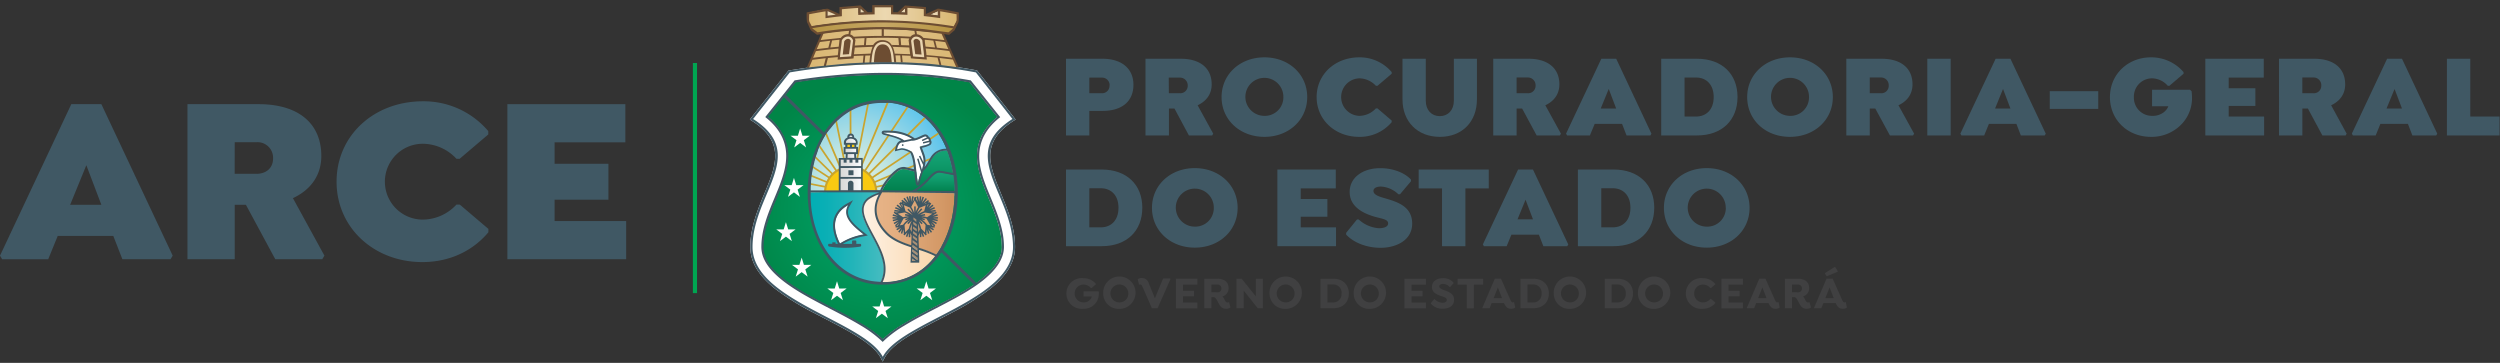 <svg id="Layer_1" data-name="Layer 1" xmlns="http://www.w3.org/2000/svg" xmlns:xlink="http://www.w3.org/1999/xlink" viewBox="0 0 974.91 141.51"><rect x="0" y="0" width="974.91" height="141.51" fill="#333333" stroke="none"/><defs><style>.cls-1,.cls-16,.cls-20,.cls-37,.cls-44{fill:none;}.cls-2{fill:#404041;}.cls-15,.cls-3{fill:#fff;}.cls-4{fill:#e9d5b0;}.cls-15,.cls-19,.cls-21,.cls-4,.cls-43{fill-rule:evenodd;}.cls-5{clip-path:url(#clip-path);}.cls-6{fill:url(#linear-gradient);}.cls-7{clip-path:url(#clip-path-2);}.cls-8{fill:url(#linear-gradient-2);}.cls-9{clip-path:url(#clip-path-3);}.cls-10{fill:url(#linear-gradient-3);}.cls-11{clip-path:url(#clip-path-4);}.cls-12{clip-path:url(#clip-path-5);}.cls-13{clip-path:url(#clip-path-6);}.cls-14{fill:url(#radial-gradient);}.cls-16{stroke:#fff;}.cls-16,.cls-20,.cls-37,.cls-44{stroke-miterlimit:2.61;stroke-width:0;}.cls-17{clip-path:url(#clip-path-7);}.cls-18{fill:url(#radial-gradient-2);}.cls-19{fill:#c9a42e;}.cls-20{stroke:#c9a42e;}.cls-21,.cls-36{fill:#f9c911;}.cls-22{clip-path:url(#clip-path-8);}.cls-23{clip-path:url(#clip-path-9);}.cls-24{fill:url(#linear-gradient-4);}.cls-25{clip-path:url(#clip-path-10);}.cls-26{clip-path:url(#clip-path-11);}.cls-27{fill:url(#linear-gradient-5);}.cls-28{clip-path:url(#clip-path-12);}.cls-29{clip-path:url(#clip-path-13);}.cls-30{fill:url(#linear-gradient-6);}.cls-31{clip-path:url(#clip-path-14);}.cls-32{clip-path:url(#clip-path-15);}.cls-33{fill:url(#linear-gradient-7);}.cls-34{clip-path:url(#clip-path-16);}.cls-35{fill:url(#linear-gradient-8);}.cls-37{stroke:#f9c911;}.cls-38{clip-path:url(#clip-path-18);}.cls-39{clip-path:url(#clip-path-19);}.cls-40{clip-path:url(#clip-path-20);}.cls-41{clip-path:url(#clip-path-21);}.cls-42{clip-path:url(#clip-path-22);}.cls-43{fill:#aa9176;}.cls-44{stroke:#aa9176;}.cls-45{fill:url(#linear-gradient-9);}.cls-46{fill:url(#linear-gradient-10);}.cls-47{fill:#6d4d32;}.cls-48{fill:#405864;}.cls-49{fill:#00a551;}</style><clipPath id="clip-path"><path class="cls-1" d="M373,5l-1.08-.21c-1.81-.36-3.69-.73-5.48-1a.32.32,0,0,0-.28.08.32.32,0,0,0-.13.26L366,5.52l0,.86c-1.48-.21-2.88-.35-4.36-.51l-1.18-.12V3.36a.36.36,0,0,0-.32-.36c-2.11-.2-4.27-.37-6.43-.51a.35.35,0,0,0-.26.1.32.32,0,0,0-.12.25V5.22c-1.86-.08-3.78-.14-5.7-.17V2.63a.35.35,0,0,0-.35-.35h-2.66l-3.76,0a.35.35,0,0,0-.35.35V5.06c-1.87.05-3.78.11-5.7.2V2.87a.34.34,0,0,0-.11-.25.39.39,0,0,0-.27-.1c-2.1.14-4.27.31-6.43.52a.36.36,0,0,0-.32.35V5.8c-1.94.21-3.6.41-5.43.66V4a.4.4,0,0,0-.12-.27.38.38,0,0,0-.29-.08c-1.37.22-2.85.53-4.28.83L315.13,5a.35.35,0,0,0-.29.35V8a.29.29,0,0,0,0,.16l1.05,2a.34.34,0,0,0,.28.17.3.3,0,0,0,.16,0,174,174,0,0,1,26.84-2.25c9.09,0,18,1.07,28.57,2.73h.05a.36.36,0,0,0,.23-.08.37.37,0,0,0,.13-.27v-.32l.86-1.62.2-.37a.53.53,0,0,0,0-.17V5.36A.36.36,0,0,0,373,5Z"/></clipPath><linearGradient id="linear-gradient" x1="312.98" y1="6.17" x2="376.15" y2="6.17" gradientUnits="userSpaceOnUse"><stop offset="0" stop-color="#d7b46d"/><stop offset="0.51" stop-color="#ecd8b0"/><stop offset="0.52" stop-color="#ecd7af"/><stop offset="1" stop-color="#d7b46b"/></linearGradient><clipPath id="clip-path-2"><path class="cls-1" d="M316,10.71a181.52,181.52,0,0,1,29-2.43,143.67,143.67,0,0,1,27.07,2.43l-.49.83-1.74,1.64A194.69,194.69,0,0,0,343.81,11a175.91,175.91,0,0,0-25.27,2.18Z"/></clipPath><linearGradient id="linear-gradient-2" x1="315.72" y1="10.59" x2="372.51" y2="10.59" gradientUnits="userSpaceOnUse"><stop offset="0" stop-color="#b69544"/><stop offset="0.51" stop-color="#c6a765"/><stop offset="1" stop-color="#b79542"/></linearGradient><clipPath id="clip-path-3"><path class="cls-1" d="M314.87,26.92s14.56-1.7,30.21-2A147.37,147.37,0,0,1,373.78,27c0,.08-6.12-14.06-6.12-14.06s-10.34-1.31-22.72-1.63a141.9,141.9,0,0,0-24.25,1.73Z"/></clipPath><linearGradient id="linear-gradient-3" x1="314.55" y1="19.16" x2="374.32" y2="19.16" gradientUnits="userSpaceOnUse"><stop offset="0" stop-color="#dab772"/><stop offset="0.51" stop-color="#dfc18a"/><stop offset="1" stop-color="#dab772"/></linearGradient><clipPath id="clip-path-4"><path class="cls-1" d="M345.21,24.79a226,226,0,0,0-37.55,3.26L293.32,46.27c21.85,13.92-.22,29.26-.22,50.13s43.7,29.05,51,43c7.29-13.92,51-22.1,51-43S373,60.19,394.85,46.27L380.5,28.05a187.6,187.6,0,0,0-35.28-3.26Z"/></clipPath><clipPath id="clip-path-5"><path class="cls-1" d="M310.05,32,299.31,45.45c4.09,3.39,7.12,7.66,7.75,13.21.74,6.6-2.18,13.23-4.66,19.21s-4.93,12-4.93,18.53a10.29,10.29,0,0,0,.47,3.11c2.45,7.91,14.84,14.47,21.76,18.15,5.47,2.9,11.11,5.64,16.4,8.86a46.85,46.85,0,0,1,8.15,5.79,44.25,44.25,0,0,1,7.82-5.79c5.28-3.22,10.93-6,16.4-8.86,7.39-3.93,22.23-11.54,22.23-21.26,0-6.5-2.48-12.61-4.93-18.53s-5.35-12.6-4.6-19.2c.62-5.55,3.68-9.68,7.76-13.08L378.08,32a184.56,184.56,0,0,0-32.87-2.88A221.13,221.13,0,0,0,310.05,32"/></clipPath><clipPath id="clip-path-6"><rect class="cls-1" x="295.21" y="26.94" width="98.71" height="107.78"/></clipPath><radialGradient id="radial-gradient" cx="336.22" cy="81.91" r="52.4" gradientTransform="translate(3.74) scale(1.01 1)" gradientUnits="userSpaceOnUse"><stop offset="0" stop-color="#00a468"/><stop offset="0.39" stop-color="#009b5f"/><stop offset="1" stop-color="#008547"/></radialGradient><clipPath id="clip-path-7"><path class="cls-1" d="M315.9,76.33h56.33c.47-18-9-36.47-28.16-36.47S315.44,58.33,315.9,76.33"/></clipPath><radialGradient id="radial-gradient-2" cx="326.39" cy="70.82" r="37.82" gradientTransform="translate(3.74) scale(1.01 1)" gradientUnits="userSpaceOnUse"><stop offset="0" stop-color="#dfefdf"/><stop offset="0.14" stop-color="#d6ece0"/><stop offset="0.37" stop-color="#bde4e2"/><stop offset="0.65" stop-color="#95d6e6"/><stop offset="0.99" stop-color="#5dc4ec"/><stop offset="1" stop-color="#5bc3ec"/></radialGradient><clipPath id="clip-path-8"><path class="cls-1" d="M315.88,75.15c0,1.33.07,2.67.18,4,6.52.21,14.93-.18,15.13,1.06,0,.17.38.08.68,0s.57-.18.41,0c-3,3.31.71,9,4.49,12,11.74,9.11,7.45,14.22-2.06,16.28a26.29,26.29,0,0,0,9.36,1.65c10.84,0,18.54-5.81,23.12-14.09-7-2.78-18.93-4.24-21.69-10.48-.91-2.06,4.7-6,5.57-7.62,1.7-3.25-9.31-2.56-9-2.78l-26-.15c.08,0,0,.07-.2.18"/></clipPath><clipPath id="clip-path-9"><rect class="cls-1" x="313.28" y="73.27" width="56.41" height="39.11"/></clipPath><linearGradient id="linear-gradient-4" x1="313.68" y1="96.37" x2="368.76" y2="96.37" gradientUnits="userSpaceOnUse"><stop offset="0" stop-color="#fff"/><stop offset="0.18" stop-color="#fffbf6"/><stop offset="0.48" stop-color="#fdeedd"/><stop offset="0.85" stop-color="#fbdbb5"/><stop offset="1" stop-color="#fad2a3"/></linearGradient><clipPath id="clip-path-10"><path class="cls-1" d="M315.88,74.79c-1.45,7.72,1.9,19.7,8.9,27.18,5.75,6.13,13.9,8.77,17.22,8.29.66-.1,1.23.2,1.44-.19,7.23-13.62-19.12-28.86-.4-34.91C346.48,74,323.87,75,315.88,75"/></clipPath><clipPath id="clip-path-11"><rect class="cls-1" x="313.22" y="73.35" width="39.07" height="39.11"/></clipPath><linearGradient id="linear-gradient-5" x1="314.95" y1="92.35" x2="352.02" y2="92.35" gradientUnits="userSpaceOnUse"><stop offset="0" stop-color="#00adb3"/><stop offset="0.18" stop-color="#09afb5"/><stop offset="0.47" stop-color="#22b4b9"/><stop offset="0.84" stop-color="#4abdc1"/><stop offset="1" stop-color="#5ec1c5"/></linearGradient><clipPath id="clip-path-12"><path class="cls-1" d="M368.83,58.7c-6.66.07-5.84,8-10.44,8.47-1.09.12-4-.94-5.88-1.24-2.58-.41-7.64,5.78-8.74,9h28.48a46.06,46.06,0,0,0-2.9-16.22,3.89,3.89,0,0,0-.49,0Z"/></clipPath><clipPath id="clip-path-13"><path class="cls-1" d="M368.83,58.7c-6.66.07-6,7.85-10.64,8.33-1.09.12-3.79-.8-5.68-1.1-2.58-.41-7.64,5.78-8.74,9h28.48a46.06,46.06,0,0,0-2.9-16.22,3.89,3.89,0,0,0-.49,0Z"/></clipPath><linearGradient id="linear-gradient-6" x1="358.19" y1="57.63" x2="358.19" y2="74.85" gradientUnits="userSpaceOnUse"><stop offset="0" stop-color="#15a476"/><stop offset="0.32" stop-color="#109c6d"/><stop offset="0.85" stop-color="#048654"/><stop offset="1" stop-color="#007f4c"/></linearGradient><clipPath id="clip-path-14"><path class="cls-1" d="M345.75,90.65c4.63,4.83,13.1,5.47,19.33,8.68,4.74-6.52,7.12-15.26,7.17-24L343.9,75c-2.58,4-4,9.59,1.85,15.68"/></clipPath><clipPath id="clip-path-15"><rect class="cls-1" x="337.59" y="74.04" width="38.78" height="27.81"/></clipPath><linearGradient id="linear-gradient-7" x1="339.28" y1="88.9" x2="372.86" y2="88.9" gradientUnits="userSpaceOnUse"><stop offset="0" stop-color="#e8b589"/><stop offset="0.31" stop-color="#e3ae80"/><stop offset="0.82" stop-color="#d49967"/><stop offset="1" stop-color="#ce915d"/></linearGradient><clipPath id="clip-path-16"><path class="cls-1" d="M357.24,74.37h15a48.85,48.85,0,0,0-.47-6.17c-1.46-.19-3.68-.73-5.24-.92h-.29c-2.56,0-4.13,4.09-9,7.1"/></clipPath><linearGradient id="linear-gradient-8" x1="366.2" y1="67.28" x2="366.2" y2="75" xlink:href="#linear-gradient-6"/><clipPath id="clip-path-18"><path class="cls-1" d="M331,53.26a.57.57,0,0,0,.58.57.58.58,0,0,0,.59-.57.59.59,0,0,0-.59-.58.58.58,0,0,0-.58.58"/></clipPath><clipPath id="clip-path-19"><polygon class="cls-1" points="330.42 59.42 329.94 67.33 333.33 67.33 332.84 59.42 330.42 59.42"/></clipPath><clipPath id="clip-path-20"><rect class="cls-1" x="329.53" y="57.96" width="4.14" height="1.36"/></clipPath><clipPath id="clip-path-21"><polygon class="cls-1" points="334.5 62.26 334.5 63.39 333.35 63.39 333.35 62.26 332.2 62.26 332.2 63.39 331.06 63.39 331.06 62.26 329.91 62.26 329.91 63.39 328.76 63.39 328.76 62.26 327.62 62.26 327.62 74.18 335.64 74.18 335.64 63.39 335.64 62.26 334.5 62.26"/></clipPath><clipPath id="clip-path-22"><path class="cls-1" d="M329.68,55.42v.19h3.85v-.19c0-.78-.87-1.43-1.93-1.43s-1.92.65-1.92,1.43"/></clipPath><linearGradient id="linear-gradient-9" x1="327.58" y1="68.19" x2="335.92" y2="68.19" gradientUnits="userSpaceOnUse"><stop offset="0" stop-color="#dad9d8"/><stop offset="0.34" stop-color="#e1e1e1"/><stop offset="0.9" stop-color="#f5f7fa"/><stop offset="1" stop-color="#f9fcff"/></linearGradient><linearGradient id="linear-gradient-10" x1="329.72" y1="57.14" x2="333.97" y2="57.14" xlink:href="#linear-gradient-9"/></defs><path class="cls-2" d="M428.5,114.59a5.79,5.79,0,0,1-6,5.82,6,6,0,1,1,0-11.93,6.16,6.16,0,0,1,4.85,2.21v.2l-1.71,1.45h-.2a3.75,3.75,0,0,0-2.92-1.36,3.47,3.47,0,0,0,.05,6.94,3.16,3.16,0,0,0,3.21-2.32h-3.24v-2h5.77l.19.18A6.18,6.18,0,0,1,428.5,114.59Z"/><path class="cls-2" d="M430.21,114.45a6.31,6.31,0,1,1,6.3,6A6,6,0,0,1,430.21,114.45Zm9.79,0a3.49,3.49,0,1,0-3.49,3.47A3.39,3.39,0,0,0,440,114.45Z"/><path class="cls-2" d="M456.42,108.87l-5,11.33H449.2L445.61,112c-.29-.66-.47-.91-.7-1a.75.75,0,0,0-.56,0l-.18-.08-.48-1.88.07-.19a2.35,2.35,0,0,1,1.49-.43,2.74,2.74,0,0,1,2.71,2l2.41,5.9,3.2-7.74h2.74Z"/><path class="cls-2" d="M461.32,111v2.39h4.3v2.16h-4.3v2.42h5.61v2.27h-8.37V108.69h8.37V111Z"/><path class="cls-2" d="M479.8,119.79l-.09.2a2.82,2.82,0,0,1-1.56.42c-1.68,0-2.36-1-3.1-2.44-.37-.73-1-2.09-1.73-2.09h-.91v4.32h-2.76V108.69h5c2.92,0,4.46,1.4,4.46,3.67a3.28,3.28,0,0,1-2.39,3.22,3.8,3.8,0,0,1,.68,1c.33.72.65,1.38,1.25,1.38a1.19,1.19,0,0,0,.46-.12l.18.09Zm-5.12-5.8a1.47,1.47,0,0,0,1.63-1.49,1.5,1.5,0,0,0-1.63-1.54h-2.27v3Z"/><path class="cls-2" d="M492.47,108.69V120.2h-2L485,113.33v6.87H482.2V108.69h2l5.52,6.89v-6.89Z"/><path class="cls-2" d="M495.07,114.45a6.31,6.31,0,1,1,6.3,6A6,6,0,0,1,495.07,114.45Zm9.78,0a3.49,3.49,0,1,0-3.48,3.47A3.39,3.39,0,0,0,504.85,114.45Z"/><path class="cls-2" d="M526,114.43c0,3.47-2.35,5.77-6.05,5.77h-5V108.69h5C523.61,108.69,526,111,526,114.43Zm-2.83,0a3.18,3.18,0,0,0-3.32-3.49h-2.18v7h2.18A3.18,3.18,0,0,0,523.13,114.45Z"/><path class="cls-2" d="M527.89,114.45a6.31,6.31,0,1,1,6.3,6A6,6,0,0,1,527.89,114.45Zm9.79,0a3.49,3.49,0,1,0-3.49,3.47A3.39,3.39,0,0,0,537.68,114.45Z"/><path class="cls-2" d="M550.45,111v2.39h4.3v2.16h-4.3v2.42h5.61v2.27h-8.37V108.69h8.37V111Z"/><path class="cls-2" d="M558,118.43v-.25l1.27-1.52h.2a4.35,4.35,0,0,0,3.06,1.41c1,0,1.68-.46,1.68-1.13,0-.83-1.06-1.1-2.34-1.54-1.55-.53-3.46-1.29-3.46-3.5s1.92-3.42,4.3-3.42a5.19,5.19,0,0,1,4.09,1.72v.26l-1.28,1.44h-.23a3.43,3.43,0,0,0-2.53-1.19c-.87,0-1.5.37-1.5,1s.81,1,1.71,1.38c1.88.65,4.07,1.36,4.07,3.8s-2,3.49-4.44,3.49A5.75,5.75,0,0,1,558,118.43Z"/><path class="cls-2" d="M574.75,111v9.24H572V111h-3.58v-2.27h9.93V111Z"/><path class="cls-2" d="M590.86,119.84l-.11.2a3,3,0,0,1-1.51.37,2.42,2.42,0,0,1-1.54-.48,4.71,4.71,0,0,1-1.2-1.75h-4.8l-.79,2H578l4.93-11.51h2.39l3.68,8.25c.35.8.58,1,.9,1a.81.81,0,0,0,.39-.12l.16.09Zm-8.39-3.57h3.27l-1.63-4.2Z"/><path class="cls-2" d="M604,114.43c0,3.47-2.35,5.77-6.05,5.77h-5V108.69h5C601.63,108.69,604,111,604,114.43Zm-2.83,0a3.18,3.18,0,0,0-3.32-3.49h-2.18v7h2.18A3.18,3.18,0,0,0,601.15,114.45Z"/><path class="cls-2" d="M605.91,114.45a6.31,6.31,0,1,1,6.3,6A6,6,0,0,1,605.91,114.45Zm9.79,0a3.49,3.49,0,1,0-3.49,3.47A3.39,3.39,0,0,0,615.7,114.45Z"/><path class="cls-2" d="M636.81,114.43c0,3.47-2.35,5.77-6,5.77h-5V108.69h5C634.46,108.69,636.81,111,636.81,114.43Zm-2.83,0a3.19,3.19,0,0,0-3.33-3.49h-2.18v7h2.18A3.19,3.19,0,0,0,634,114.45Z"/><path class="cls-2" d="M638.74,114.45a6.31,6.31,0,1,1,6.3,6A6,6,0,0,1,638.74,114.45Zm9.78,0a3.49,3.49,0,1,0-3.48,3.47A3.39,3.39,0,0,0,648.52,114.45Z"/><path class="cls-2" d="M660.68,114.45a3.37,3.37,0,0,0,3.41,3.47,3.75,3.75,0,0,0,2.92-1.37h.2l1.7,1.42v.19a6.13,6.13,0,0,1-4.85,2.25,6,6,0,1,1,0-11.93,6.16,6.16,0,0,1,4.82,2.25v.19l-1.7,1.42H667a3.74,3.74,0,0,0-2.92-1.36A3.36,3.36,0,0,0,660.68,114.45Z"/><path class="cls-2" d="M674.07,111v2.39h4.3v2.16h-4.3v2.42h5.61v2.27h-8.37V108.69h8.37V111Z"/><path class="cls-2" d="M694,119.84l-.11.2a2.94,2.94,0,0,1-1.5.37,2.42,2.42,0,0,1-1.54-.48,4.84,4.84,0,0,1-1.21-1.75h-4.79l-.8,2h-2.9l4.92-11.51h2.39l3.68,8.25c.36.8.58,1,.9,1a.81.81,0,0,0,.39-.12l.16.09Zm-8.39-3.57h3.27l-1.62-4.2Z"/><path class="cls-2" d="M706.19,119.79l-.08.2a2.82,2.82,0,0,1-1.56.42c-1.68,0-2.36-1-3.1-2.44-.37-.73-1-2.09-1.73-2.09h-.91v4.32h-2.76V108.69h5c2.92,0,4.46,1.4,4.46,3.67a3.28,3.28,0,0,1-2.39,3.22,3.56,3.56,0,0,1,.67,1c.34.72.66,1.38,1.26,1.38a1.19,1.19,0,0,0,.46-.12l.18.09Zm-5.11-5.8a1.48,1.48,0,0,0,1.63-1.49,1.51,1.51,0,0,0-1.63-1.54h-2.27v3Z"/><path class="cls-2" d="M720.21,119.84l-.11.2a2.94,2.94,0,0,1-1.5.37,2.42,2.42,0,0,1-1.54-.48,4.71,4.71,0,0,1-1.2-1.75h-4.8l-.8,2h-2.9l4.92-11.51h2.39l3.68,8.25c.35.8.59,1,.9,1a.81.81,0,0,0,.39-.12l.16.09Zm-7.93-12.17-.6-1v-.19l3.79-2.38h.19l1,1.67v.19l-4.22,1.74Zm-.46,8.6h3.27l-1.62-4.2Z"/><path class="cls-3" d="M386.25,59.3c.62-5.52,4.52-9.31,9-12.18l.8-.51L381,27.46l-.32-.06c-1.8-.34-3.61-.65-5.41-.94-5.5-.74-9.4-1.24-12.8-1.57-.94-.08-1.87-.16-2.8-.22h-.1l-.84-.06-.22,0h-.22q-3.12-.21-6.25-.31h0l-.74,0h0l-.63,0c-7.62-.16-14.36.1-19.16.39h0c-1.66.1-12.4,1.17-14.4,1.41l-.33,0c-2.44.34-7.45,1.12-9.28,1.4L292.41,46.61l.8.51c4.52,2.87,8.42,6.66,9,12.18S299.94,71,297.9,75.94c-2.75,6.61-5.31,13.13-5.31,20.4a15.53,15.53,0,0,0,.7,4.59c1.5,4.83,5.23,8.72,9.15,11.81a99.57,99.57,0,0,0,15,9.29c5.35,2.84,10.89,5.53,16.06,8.67,3.45,2.1,8,5.2,9.94,8.83l.77,1.48.77-1.48c1.9-3.63,6.49-6.73,9.93-8.83,5.17-3.14,10.71-5.83,16.07-8.67a99,99,0,0,0,15-9.29c3.93-3.09,7.66-7,9.16-11.81a15.53,15.53,0,0,0,.7-4.59c0-7.27-2.56-13.79-5.31-20.4C388.56,71,385.63,64.72,386.25,59.3Z"/><polygon class="cls-4" points="362.7 5.63 365.74 6.1 365.77 4.26 362.7 5.63"/><polygon class="cls-4" points="335.51 3.19 335.48 4.97 337.25 4.85 335.51 3.19"/><polygon class="cls-4" points="351.21 4.83 352.98 4.95 352.95 3.16 351.21 4.83"/><g class="cls-5"><rect class="cls-6" x="312.98" width="63.17" height="12.33"/></g><g class="cls-7"><rect class="cls-8" x="315.72" y="8" width="56.79" height="5.17"/></g><g class="cls-9"><rect class="cls-10" x="314.55" y="10.81" width="59.78" height="16.69"/></g><path class="cls-4" d="M348.22,24.59l-8.77.12a31.36,31.36,0,0,1,.55-4.94,6.1,6.1,0,0,1,2.18-3.15,3.73,3.73,0,0,1,3.18-.49,4.36,4.36,0,0,1,2.45,2.12A9.75,9.75,0,0,1,349,21.84a10.64,10.64,0,0,1,0,2.82Z"/><path class="cls-4" d="M357.33,13.77c-1.4.08-2.66,1-2.56,2.09s.77,6.44.77,6.44l5.64.41-1-7.27S358.73,13.68,357.33,13.77Z"/><g class="cls-12"><g class="cls-13"><rect class="cls-14" x="294.29" y="26.94" width="100.78" height="109.95"/></g></g><path class="cls-1" d="M310.05,32,299.31,45.45c4.09,3.39,7.12,7.66,7.75,13.21.74,6.6-2.18,13.23-4.66,19.21s-4.93,12-4.93,18.53a10.29,10.29,0,0,0,.47,3.11c2.45,7.91,14.84,14.47,21.76,18.15,5.47,2.9,11.11,5.64,16.4,8.86a46.34,46.34,0,0,1,8,5.89,46,46,0,0,1,8-5.89c5.28-3.22,10.93-6,16.4-8.86,7.39-3.93,22.23-11.54,22.23-21.26,0-6.5-2.48-12.61-4.93-18.53s-5.41-12.61-4.66-19.21c.62-5.55,3.74-9.67,7.82-13.07L378.08,32a184.56,184.56,0,0,0-32.87-2.88A221.13,221.13,0,0,0,310.05,32"/><polygon class="cls-15" points="312.03 50.09 311.15 52.92 308.27 52.92 310.6 54.66 309.71 57.5 312.03 55.74 314.36 57.5 313.46 54.66 315.79 52.92 312.92 52.92 312.03 50.09"/><polygon class="cls-16" points="312.03 50.09 311.15 52.92 308.27 52.92 310.6 54.66 309.71 57.5 312.03 55.74 314.36 57.5 313.46 54.66 315.79 52.92 312.92 52.92 312.03 50.09"/><polygon class="cls-15" points="309.61 69.36 308.73 72.2 305.86 72.19 308.19 73.94 307.29 76.77 309.61 75.01 311.93 76.77 311.04 73.94 313.37 72.19 310.5 72.2 309.61 69.36"/><polygon class="cls-16" points="309.61 69.36 308.73 72.2 305.86 72.19 308.19 73.94 307.29 76.77 309.61 75.01 311.93 76.77 311.04 73.94 313.37 72.19 310.5 72.2 309.61 69.36"/><polygon class="cls-15" points="306.48 86.63 305.6 89.47 302.72 89.46 305.05 91.21 304.16 94.04 306.48 92.28 308.8 94.04 307.91 91.21 310.24 89.46 307.37 89.47 306.48 86.63"/><polygon class="cls-16" points="306.48 86.63 305.6 89.47 302.72 89.46 305.05 91.21 304.16 94.04 306.48 92.28 308.8 94.04 307.91 91.21 310.24 89.46 307.37 89.47 306.48 86.63"/><polygon class="cls-15" points="343.89 116.68 343.01 119.52 340.14 119.51 342.46 121.26 341.57 124.09 343.89 122.33 346.22 124.09 345.32 121.26 347.65 119.51 344.78 119.52 343.89 116.68"/><polygon class="cls-16" points="343.89 116.68 343.01 119.52 340.14 119.51 342.46 121.26 341.57 124.09 343.89 122.33 346.22 124.09 345.32 121.26 347.65 119.51 344.78 119.52 343.89 116.68"/><polygon class="cls-15" points="361.23 109.67 360.34 112.51 357.47 112.5 359.8 114.25 358.9 117.08 361.23 115.33 363.55 117.08 362.65 114.25 364.98 112.5 362.11 112.51 361.23 109.67"/><polygon class="cls-16" points="361.23 109.67 360.34 112.51 357.47 112.5 359.8 114.25 358.9 117.08 361.23 115.33 363.55 117.08 362.65 114.25 364.98 112.5 362.11 112.51 361.23 109.67"/><polygon class="cls-15" points="326.4 109.67 327.28 112.51 330.15 112.5 327.82 114.25 328.72 117.08 326.4 115.33 324.07 117.08 324.97 114.25 322.64 112.5 325.51 112.51 326.4 109.67"/><polygon class="cls-16" points="326.4 109.67 327.28 112.51 330.15 112.5 327.82 114.25 328.72 117.08 326.4 115.33 324.07 117.08 324.97 114.25 322.64 112.5 325.51 112.51 326.4 109.67"/><polygon class="cls-15" points="312.62 100.47 313.5 103.3 316.37 103.3 314.04 105.05 314.94 107.88 312.62 106.12 310.29 107.88 311.19 105.05 308.86 103.3 311.73 103.3 312.62 100.47"/><polygon class="cls-16" points="312.62 100.47 313.5 103.3 316.37 103.3 314.04 105.05 314.94 107.88 312.62 106.12 310.29 107.88 311.19 105.05 308.86 103.3 311.73 103.3 312.62 100.47"/><g class="cls-17"><rect class="cls-18" x="291.29" y="38.78" width="86.85" height="64.09"/></g><path class="cls-19" d="M315.89,74.46h15.85v.67H315.88V75h0v-.52"/><path class="cls-20" d="M315.89,74.46h15.85v.67H315.88V75h0Z"/><path class="cls-19" d="M316,71.38l15.79,3.09-.14.66L316,72.06c0-.23,0-.45,0-.68"/><path class="cls-20" d="M316,71.38l15.79,3.09-.14.66L316,72.06C316,71.83,316,71.61,316,71.38Z"/><path class="cls-19" d="M316.37,68.18l15.52,6.33-.26.62-15.35-6.25.09-.7"/><path class="cls-20" d="M316.37,68.18l15.52,6.33-.26.62-15.35-6.25Z"/><path class="cls-19" d="M317,64.73,332,74.55l-.38.56-14.72-9.67.15-.71"/><path class="cls-20" d="M317,64.73,332,74.55l-.38.56-14.72-9.67Z"/><path class="cls-19" d="M318,60.88l14,13.73-.48.47L317.81,61.61c.07-.24.15-.48.22-.73"/><path class="cls-20" d="M318,60.88l14,13.73-.48.47L317.81,61.61C317.88,61.37,318,61.13,318,60.88Z"/><path class="cls-19" d="M319.7,56.54l12.35,18.13-.57.38-12.1-17.77c.1-.25.21-.49.32-.74"/><path class="cls-20" d="M319.7,56.54l12.35,18.13-.57.38-12.1-17.77C319.48,57,319.59,56.79,319.7,56.54Z"/><path class="cls-19" d="M322.34,51.75l9.73,23-.63.26-9.55-22.55.45-.7"/><path class="cls-20" d="M322.34,51.75l9.73,23-.63.26-9.55-22.55Z"/><path class="cls-19" d="M326.35,46.89l5.74,27.93-.67.13-5.65-27.49.58-.57"/><path class="cls-20" d="M326.35,46.89l5.74,27.93-.67.13-5.65-27.49Z"/><path class="cls-19" d="M332,42.78l.12,32.12h-.68l-.12-31.74.68-.38"/><path class="cls-20" d="M332,42.78l.12,32.12h-.68l-.12-31.74Z"/><path class="cls-19" d="M338.89,40.34,332.06,75l-.66-.13,6.77-34.35.72-.15"/><path class="cls-20" d="M338.89,40.34,332.06,75l-.66-.13,6.77-34.35Z"/><path class="cls-19" d="M346.56,40,332,75l-.63-.25,14.45-34.87.71,0"/><path class="cls-20" d="M346.56,40,332,75l-.63-.25,14.45-34.87Z"/><path class="cls-19" d="M354.25,41.86,332,75.1l-.57-.37L353.61,41.6l.64.26"/><path class="cls-20" d="M354.25,41.86,332,75.1l-.57-.37L353.61,41.6Z"/><path class="cls-19" d="M361,46.16l-29.07,29-.48-.48,29-29,.51.45"/><path class="cls-20" d="M361,46.16l-29.07,29-.48-.48,29-29Z"/><path class="cls-19" d="M366.15,52.3,331.86,75.2l-.38-.56,34.3-22.91c.13.19.25.38.37.57"/><path class="cls-20" d="M366.15,52.3,331.86,75.2l-.38-.56,34.3-22.91C365.91,51.92,366,52.11,366.15,52.3Z"/><path class="cls-19" d="M369.62,59.47,331.79,75.22l-.26-.61,37.86-15.77c.08.21.16.42.23.63"/><path class="cls-20" d="M369.62,59.47,331.79,75.22l-.26-.61,37.86-15.77C369.47,59.05,369.55,59.26,369.62,59.47Z"/><path class="cls-19" d="M371.6,67.12l-39.89,8.12-.13-.66,39.9-8.13.12.67"/><path class="cls-20" d="M371.6,67.12l-39.89,8.12-.13-.66,39.9-8.13Z"/><path class="cls-19" d="M372.25,74.93l-40.61.3v-.67l40.62-.31v.68"/><path class="cls-20" d="M372.25,74.93l-40.61.3v-.67l40.62-.31Z"/><path class="cls-19" d="M331.74,64.69a10.32,10.32,0,0,1,10.41,10.22H321.34a10.32,10.32,0,0,1,10.4-10.22"/><path class="cls-21" d="M331.74,65.57a9.34,9.34,0,0,1,9.55,9.12h-19.1a9.34,9.34,0,0,1,9.55-9.12"/><g class="cls-22"><g class="cls-23"><rect class="cls-24" x="313.68" y="73.45" width="55.07" height="45.85"/></g></g><g class="cls-25"><g class="cls-26"><rect class="cls-27" x="314.95" y="74.38" width="37.07" height="35.94"/></g><path class="cls-1" d="M343.44,110.42h0a25.66,25.66,0,0,1-21-11.4c-4.48-6.39-6.94-14.93-6.93-24a.35.35,0,0,1,.36-.35H343a.35.35,0,0,1,.35.3.34.34,0,0,1-.24.39c-3.47,1.07-5.54,2.51-6.34,4.42-1.32,3.15,1,7.41,3.41,11.91,3.16,5.84,6.74,12.45,3.58,18.59A.37.37,0,0,1,343.44,110.42Zm-27.2-35.09c.1,16.2,8.55,33.72,27,34.38C346,104,342.59,97.59,339.55,92c-2.51-4.65-4.89-9-3.44-12.51.72-1.71,2.32-3.08,4.86-4.13H316.24Z"/></g><g class="cls-29"><rect class="cls-30" x="343.07" y="57.63" width="30.24" height="17.22"/></g><path class="cls-15" d="M327.53,95.06c-3.75-7.62-1.83-12.34,3.38-15.24C328.54,84,332,87.55,337,91.46A25.09,25.09,0,0,0,327.66,95Z"/><g class="cls-31"><g class="cls-32"><rect class="cls-33" x="339.28" y="74.38" width="33.58" height="29.05"/></g></g><g class="cls-34"><rect class="cls-35" x="356.83" y="67.28" width="18.74" height="7.72"/></g><rect class="cls-36" x="329.72" y="55.99" width="3.78" height="1.97"/><rect class="cls-37" x="329.72" y="55.99" width="3.78" height="1.97"/><path class="cls-15" d="M345.31,51.7a19.88,19.88,0,0,1,7.21.86c1.78.64,2.47.61,4.12,2.16l-2.51,1.57c-2.51-2.79-5.66-3.28-8.9-4.21-1.35-.39-1.3-.36.08-.38"/><path class="cls-15" d="M355.53,54.71c2,.13,4.34-1.39,5.3-1.57.33-.07.94.52.65.79a15.06,15.06,0,0,1-1.6.75,12.55,12.55,0,0,1,1.78-.77c.49.07.8.87.58,1,0,0-1.56.42-2,.63a9.81,9.81,0,0,1,2-.63c.26,0,.56.8.19,1-1.11.71-2.56.74-3.72,1.25.44,1.75,1.59,3.74,1.53,5.54-.09,2.82-1.65,5.45-2.12,8.09-.19,1-.06,1.3-.27.1-.62-3.44-.85-9.54-2.46-11.8a8.92,8.92,0,0,0-2-1.05,7.92,7.92,0,0,0-1.89-.25c-.44.12-1.5.36-2,.48.15-.82.79-3.13,2.35-2.94Z"/><path class="cls-43" d="M356.27,84.73l0,.91,1.2.89,0-1-1.09-.81Zm-.54,16.07,0,.9.1.07H357Zm.06-1.79,0,.92,2.11,1.56,0-.95Zm.06-1.79,0,.93,2,1.48,0-1Zm.06-1.8,0,.92,1.91,1.44v-1Zm.06-1.79,0,1,1.8,1.31,0-1Zm.06-1.8,0,1L357.66,94l0-1ZM356.1,90,356,91l1.55,1.13,0-1Zm.06-1.79-.06,1,1.43,1.06,0-1Zm.06-1.8-.07,1,1.34,1,0-1Z"/><path class="cls-44" d="M355.63,100.91l0,.89.1.08h1.24Zm.06-1.8,0,.9,2.11,1.57,0-.93Zm.06-1.79,0,.89,2,1.5,0-.94Z"/><polygon class="cls-45" points="335.92 74.46 327.58 74.46 327.58 61.93 335.9 61.93 335.92 74.46"/><path class="cls-46" d="M333.34,61.73l-3.55,0,.11-1.81-.18-.23,0-5.13a5.89,5.89,0,0,0,.81-.83c.39-.49.65-1.12,1.16-1.13.73,0,.52.59.85,1.07A13.16,13.16,0,0,0,333.8,55l.08,2.92.09,1.78-.75.16Z"/><rect class="cls-36" x="329.94" y="56.08" width="3.39" height="1.58"/><path class="cls-4" d="M330.68,13.74c1.4.08,2.66.95,2.56,2.1s-.77,6.43-.77,6.43l-5.64.41,1-7.27S329.28,13.66,330.68,13.74Z"/><path class="cls-47" d="M329.24,16.09c-.17,1.93-.43,3.26-.6,5.19,1-.08,1.69-.09,2.46-.16.24-1.91.43-3.32.67-5.22C331.29,14.78,330,14.94,329.24,16.09Z"/><path class="cls-47" d="M359.37,21.28c-.17-1.93-.43-3.26-.6-5.19-.77-1.15-2-1.31-2.54-.19.24,1.9.44,3.31.68,5.22C357.67,21.19,358.38,21.2,359.37,21.28Z"/><path class="cls-47" d="M347.76,24.43l-.05-.71h0c-.21-2.47-.39-6.43-3.5-6.43s-3.19,4.1-3.39,6.53h0l0,.59Z"/><path class="cls-47" d="M344.24,16.32c4,0,4.13,4.83,4.45,7.84a.9.9,0,0,1,0,.16l0,.09h.78l0-.23h0c-.07-.81-.15-1.69-.27-2.58l1.85,0,.25,2.58h0l.05.19H352l0-.17h0l-.25-2.58,3.33.13.14,1,1.49.15c.82.08,1.66.09,2.49.16l2.22.18-.11-1.14c1.43.11,2.86.23,4.29.37l.7,2.72.09.42.72,0L367,25l-.61-2.39,5.22.63,1.14,2.59h0l.11.25h0l.08.2.89.13v-.18h0l-5.69-12.95,2,.31,2.11-1.78,1.52-3.21a17.51,17.51,0,0,0,.1-3.74c-1.17-.24-7.66-1.55-8.17-1.48l-4.62,2.07V2.77l-8.16-.64v0l-2.81,2.62-1.8,0V2h-8.17V4.76l-1.77,0-2.84-2.65-8.17.65V5.45L322.76,3.4c-.53-.07-7,1.21-8.16,1.44a18.11,18.11,0,0,0,.09,3.73c1.9,3.88.53,2.46,3.89,5l1.58-.24-5.57,13.05c0,.1,0,.07,0,.07l0,.18.83-.12.11-.18h0l1.29-3h0L322,22.7l-.71,2.79,0,.1,0,.54h.68l.34-1.32.56-2.2c1.29-.12,2.58-.24,3.86-.34l-.09,1,2.22-.18c.83-.07,1.66-.08,2.49-.16l1.49-.15.12-.95q1.89-.09,3.78-.15l-.2,2-.08,1h.73l0-.33V24.3h0l.25-2.62,1.92-.05.11-.73-6.46.27c.11-.88.23-1.75.34-2.62l6.92-.31a18.24,18.24,0,0,0-1.16,5.62h0l-.07.7h.75l0-.37h0C340.1,21.23,340.3,16.32,344.24,16.32Zm10.84-2q-5.2-.3-10.42-.31V11.43c4,0,8,.19,11.92.51l.23,1.39-.29.06A2.87,2.87,0,0,0,355.08,14.28Zm-.7,1.85c.06.51.13,1,.19,1.55q-1.57-.08-3.15-.12l-.23-2.73c1.14,0,2.27.09,3.41.15l-.08.18-.21.46Zm4.91,6.07c-.82-.07-1.65-.08-2.47-.16l-.75-.07-.09-.74c-.22-1.74-.46-3.48-.68-5.22l0-.25.11-.23a2.09,2.09,0,0,1,1.39-1.25,2.68,2.68,0,0,1,2.78,1.3l.13.2,0,.23c.16,1.73.44,3.45.6,5.19l.1,1.09Zm1.34-6.28,0-.46,0,0c1.11.1,2.22.22,3.34.35l.68,2.67c-1.23-.12-2.47-.24-3.7-.34C360.79,17.37,360.7,16.65,360.63,15.92Zm10.66,6.54-.13,0c-3.29-.43-6.59-.76-9.89-1l0-.32c-.07-.76-.17-1.52-.27-2.28,3.07.26,6.13.6,9.18,1Zm-1.49-3.38-.13,0-4.31-.53-.68-2.67,3.93.51Zm-1.53-3.5-.14,0-8.07-.85a3.8,3.8,0,0,0-2.5-1.41l-.22-1.3q4.94.42,9.85,1.13ZM365.74,4.34l0,1.72c-1-.14-2-.26-2.91-.44Zm-12.81-1.1V4.88l-1.66-.06Zm-17.39,0,1.69,1.61-1.69.06ZM322.76,4.4l3,1.31-3,.38Zm-6.23,5.79c-1.33-2.53-1-1.61-1-4.63q3.18-.61,6.38-1.13V7.1c2.13-.29,4.26-.56,6.39-.78V3.61q3.19-.31,6.39-.52V5.83q3.19-.15,6.39-.22V2.86c2.13,0,4.26,0,6.39,0V5.6c2.13,0,4.25.1,6.39.19V3.06c2.13.13,4.25.3,6.39.51v2.7c2.13.23,4.25.49,6.39.8V4.41c2.12.35,4.26.73,6.39,1.15,0,3.11.29,2-1.09,4.68a180.33,180.33,0,0,0-28.51-2.31,174.82,174.82,0,0,0-26.84,2.24Zm2.29,2.41L316.69,11a168,168,0,0,1,55,.06l-1.81,1.55-9.34-1.23A158.38,158.38,0,0,0,318.82,12.6Zm2.28.55c3.34-.48,6.67-.87,10-1.15l-.22,1.3a3.65,3.65,0,0,0-3,1.48l-7.84.83Zm-1.38,3.24h0l4-.5-.7,2.73-4.53.55Zm7,4.72,0,.42c-3.22.25-6.43.59-9.63,1l1.1-2.59h0c2.92-.4,5.85-.72,8.78-1C326.93,19.67,326.84,20.39,326.77,21.11Zm.61-5.19c-.07.77-.17,1.53-.27,2.3-1.09.09-2.18.19-3.27.31l.7-2.74c1-.11,1.92-.2,2.88-.29Zm5.32.09c-.22,1.74-.45,3.48-.67,5.22l-.09.74-.75.07c-.82.08-1.65.09-2.48.16l-1.11.09.1-1.09c.16-1.74.45-3.46.61-5.19l0-.23.13-.2a2.67,2.67,0,0,1,2.78-1.3,2.12,2.12,0,0,1,1.39,1.25l.11.23Zm.27-1.68a3,3,0,0,0-1.34-.9l.25-1.49c4-.32,8-.5,12-.51V14C340.27,14,336.62,14.11,333,14.33Zm4,3.27c-1.2,0-2.4.1-3.6.17l.21-1.64.07-.51-.21-.46-.06-.13c1.27-.07,2.55-.13,3.82-.18Zm.75,0,.23-2.75c4.15-.14,8.3-.16,12.44,0l.23,2.73-2.8-.06a5.86,5.86,0,0,1,.41.74l6.4.26c.11.87.23,1.75.34,2.62l-6-.22.05.31c-.46-2.85-1.52-5.58-4.87-5.58a4,4,0,0,0-3.59,1.9Z"/><rect class="cls-48" x="330.85" y="66.4" width="1.98" height="1.92"/><path class="cls-48" d="M335.55,96.16a.64.64,0,0,0,0-1.06h-1.62l0-.1v-.87a.37.37,0,0,0-.38-.37h-.89a.37.37,0,0,0-.38.37V95l0,.1h-3.67a25.23,25.23,0,0,1,8.25-2.95l1.55-.32-1.24-1c-2.21-1.72-6.16-4.77-6.47-7.74a4.6,4.6,0,0,1,.66-2.75l1.29-2.27-2.3,1.27c-6.5,3.63-6.57,9.6-3.58,15.73h-.94v-.56h-1.26v.56H323.2c-.37.28-.37.63,0,1.06A39.34,39.34,0,0,0,335.55,96.16ZM330.75,80c-2.36,4.18,1,7.53,6,11.42a24.33,24.33,0,0,0-9.19,3.51C324,87.8,325.56,82.9,330.75,80Z"/><path class="cls-48" d="M352,56.22a.36.36,0,0,0,0,.71.34.34,0,0,0,.36-.33A.36.36,0,0,0,352,56.22Z"/><path class="cls-48" d="M386.25,59.3c.62-5.52,4.52-9.31,9-12.18l.8-.51L381,27.46l-.32-.06c-1.8-.34-3.61-.65-5.41-.94-5.5-.74-9.4-1.24-12.8-1.57-.94-.08-1.87-.16-2.8-.22h-.1l-.84-.06-.22,0h-.22q-3.12-.21-6.25-.31h0l-.74,0h0l-.63,0c-7.62-.16-14.36.1-19.16.39h0c-1.66.1-12.4,1.17-14.4,1.41l-.33,0c-2.44.34-7.45,1.12-9.28,1.4L292.41,46.61l.8.51c4.52,2.87,8.42,6.66,9,12.18S299.94,71,297.9,75.94c-2.75,6.61-5.31,13.13-5.31,20.4a15.53,15.53,0,0,0,.7,4.59c1.5,4.83,5.23,8.72,9.15,11.81a99.57,99.57,0,0,0,15,9.29c5.35,2.84,10.89,5.53,16.06,8.67,3.45,2.1,8,5.2,9.94,8.83l.77,1.48.77-1.48c1.9-3.63,6.49-6.73,9.93-8.83,5.17-3.14,10.71-5.83,16.07-8.67a99,99,0,0,0,15-9.29c3.93-3.09,7.66-7,9.16-11.81a15.53,15.53,0,0,0,.7-4.59c0-7.27-2.56-13.79-5.31-20.4C388.56,71,385.63,64.72,386.25,59.3Zm-42,79.84c-7.26-13.86-50.79-22-50.79-42.8s22-36.08.23-49.94L308,28.24q38.43-6.46,72.55,0L394.81,46.4c-21.76,13.86.22,29.14.22,49.94S351.5,125.28,344.25,139.14Z"/><polygon class="cls-4" points="322.73 6.14 325.91 5.72 322.73 4.34 322.73 6.14"/><path class="cls-48" d="M386.55,77.54c-2.4-5.8-5.3-12.33-4.58-18.73.59-5.21,3.42-9.28,7.41-12.6l.65-.53L378.57,31.35l-.32-.06c-22.54-4.07-45.49-3.6-68.06,0l-.33.05-11.43,14.3.64.53c4,3.32,6.83,7.39,7.41,12.6.73,6.4-2.17,12.93-4.58,18.73-2.5,6-5,12.17-5,18.78a11.51,11.51,0,0,0,.51,3.34c2.54,8.17,14.86,14.74,22.09,18.58,5.46,2.89,11,5.6,16.3,8.81a44.85,44.85,0,0,1,7.8,5.75l.61.58.61-.58a44.1,44.1,0,0,1,7.8-5.75c5.27-3.21,10.84-5.92,16.29-8.81,7.85-4.16,22.6-11.8,22.6-21.92C391.53,89.71,389.05,83.55,386.55,77.54Zm-18,39.95c-5.45,2.89-11.08,5.62-16.34,8.83a46,46,0,0,0-7.95,5.87,46,46,0,0,0-8-5.87c-5.27-3.21-10.89-5.94-16.34-8.83-6.89-3.66-19.23-10.2-21.68-18.08a10.48,10.48,0,0,1-.47-3.09c0-6.48,2.47-12.56,4.92-18.46s5.38-12.57,4.64-19.14c-.62-5.53-3.65-9.78-7.72-13.16l6.1-7.63,15,14.77c-9.5,16-7.23,41.64,7.07,52.83A26.15,26.15,0,0,0,344.22,111c10.38,0,18-5.11,22.86-12.59L379.77,111A116.73,116.73,0,0,1,368.52,117.49ZM346.79,40.1a2.19,2.19,0,0,1,.31,0A24.79,24.79,0,0,1,353,41.47h0l.57.22.1,0h0l.64.26h0l.13.07.18.07.15.07A24.79,24.79,0,0,1,360,45.36l.05,0c.24.19.62.5,1,.87h0l.31.28.09.09a28.64,28.64,0,0,1,4.26,5h0l0,0,.06.1h0l.36.56h0l-.15-.24.16.24h0l0,0,0,.07h0A34.83,34.83,0,0,1,369.09,58h-.22a6.82,6.82,0,0,0-6.11,3.62c0,.07-.37.64-.6,1a19.43,19.43,0,0,1-1.6,2.53c.11-.45.21-.91.28-1.38,0-.21.05-.42.07-.63h0c0-.28,0-.76,0-.76-.05-1.67-.87-3.18-1.37-4.75a11.55,11.55,0,0,0,3.21-1.07,1.39,1.39,0,0,0,.23-1.93,3.58,3.58,0,0,0-.12-.5c0-.09-.15-.25-.23-.38a1.78,1.78,0,0,0-.5-.45,1.47,1.47,0,0,0-1.49-.88,7.75,7.75,0,0,0-1.53.61c-.6.28-1.2.56-1.82.78l-.56.16a16,16,0,0,0-2.14-1.29h0c-.24-.12-.5-.24-.92-.42L353,52a17.54,17.54,0,0,0-4.73-1h0c-.53,0-1-.05-1.79-.07h-.86c-.58,0-1.67-.13-1.78.69s.95,1,1.51,1.12l.07,0,1.58.43h0a19.62,19.62,0,0,1,4.45,1.61,2.44,2.44,0,0,0-1.78,1.54l-.15.37a8.55,8.55,0,0,0-.4,1.41h0l-.16.92,1.13-.31c.47-.13,1-.19,1.5-.31a5.93,5.93,0,0,1,1.53.3h0a9.14,9.14,0,0,1,1.12.47l.09,0a1.93,1.93,0,0,1,.76.49h0l0,.06v0a14.5,14.5,0,0,1,1.12,4.34h0v.12h0c0,.16.05.42.09.69h0c0,.27.06.53.09.75l0,.37-1.14-.3-.3-.08h0l-.06,0-1.53-.37c-.25-.06-.5-.11-.76-.15a4.82,4.82,0,0,0-3.3,1.24c-.28.21-.55.44-.82.67a24.13,24.13,0,0,0-1.87,1.92h0l-.29.35c-.47.57-.87,1.11-1.32,1.73-.18.27-.37.54-.55.82h0c-.23.36-.42.7-.56,1a14.46,14.46,0,0,0-.64,1.32h-6.83V61.58H333.9l-.1-1.48h.8V57.3h-.69v-.89h.54v-.92a2.09,2.09,0,0,0-1.39-1.88l0-.27a1.3,1.3,0,0,0-.9-1.23,1.57,1.57,0,0,0-.37,0h-.31a1.31,1.31,0,0,0-1.05,1.27l0,.29a2.06,2.06,0,0,0-1.35,1.86v.92h.55v.89H329v2.8h.85l-.09,1.48h-2.67V74.25H316.15c0-.18,0-.35,0-.52a3.91,3.91,0,0,1,0-.65c0-.68.07-.87.13-1.7h0c0-.13,0-.26,0-.39s0-.19,0-.31a32.28,32.28,0,0,1,.4-3.26c0-.22.07-.43.11-.63h0c.18-1,.35-1.8.52-2.53.09-.39.16-.7.25-1l0-.11c.09-.37.2-.75.35-1.28s.34-1.13.54-1.7c.14-.4.28-.8.43-1.2l0-.11a19.27,19.27,0,0,1,1-2.46l.09-.18a34.53,34.53,0,0,1,1.95-3.6v0A20.34,20.34,0,0,1,323.93,50c.12-.15.22-.29.34-.43l.09-.11a19.15,19.15,0,0,1,2.34-2.55l.06,0a25.29,25.29,0,0,1,3.75-2.94l.08-.06a13.46,13.46,0,0,1,1.56-.91,4,4,0,0,1,.41-.21,23.88,23.88,0,0,1,4.5-1.75l.09,0c.76-.21,1.36-.33,2-.44h0a27.12,27.12,0,0,1,5.11-.47h.32c.35,0,.67,0,1.09,0H346ZM316.14,75H343a22.14,22.14,0,0,0-2.44.92l-.21.11c-.22.1-.43.21-.63.32l-.67.4h0a5.71,5.71,0,0,0-2.95,5,9.43,9.43,0,0,0,.41,2.7h0l.09.3,0,0c.1.34.22.68.35,1a36.09,36.09,0,0,0,1.5,3.29c.39.77.8,1.54,1.21,2.31,1.8,3.35,3.79,6.87,4.59,10.62a12.06,12.06,0,0,1-.29,6.68h0v0c-.09.24-.18.48-.29.71s-.16.36-.25.54h0c-.7,0-1.39-.07-2.08-.14a24.78,24.78,0,0,1-10.57-3.56C320.36,99.78,315.78,86.58,316.14,75h0Zm14-11.55V62.3h1.14v1.13h1.15V62.3h1.14v1.13h1.14V62.3h1.14v2.46h-8V62.3H329v1.13Zm1.69-9.36h0c1.05,0,1.92.64,1.92,1.42v.2h-3.84v-.2C329.88,54.71,330.74,54.07,331.8,54.07Zm-.61-.73a.59.59,0,0,1,1.17,0v.06a2.71,2.71,0,0,0-.56,0,3.05,3.05,0,0,0-.6.06Zm1.95,3.07v.89h-.93v-.89Zm-1.73,0v.89h-1v-.89ZM333.86,58v1.35h-4.13V58Zm-.7,3.56h-2.67l.09-1.48h2.49Zm2.66,3.93V69h-8V65.51Zm0,4.21v4.46h-3V71.75a1.09,1.09,0,1,0-2.15,0v2.43h-2.88V69.72ZM344.2,110c2.43-5.12.58-10.29-1.9-15.18-1.42-2.82-3.06-5.55-4.2-8.13-.74-1.69-1.54-3.86-1.24-5.76a5,5,0,0,1,2.21-3.37A16.34,16.34,0,0,1,342.13,76h0l.11,0,.44-.15c-2.89,5.42-1.81,10.59,2.66,15.26,2.55,2.65,6.17,4.08,9.94,5.31l-.21,6h3.4l0-.6c0-1.46-.07-2.92-.11-4.38a42.58,42.58,0,0,1,6.34,2.45A24.87,24.87,0,0,1,344.21,110h0ZM358.26,86.3l1.11,1.14.42-.41-1.24-1.27a7,7,0,0,1,2.33,1.95l.05.17,0,.2-.25,2.57-1.29-1.33-.14-.1-.05-.21A14.37,14.37,0,0,0,358.26,86.3Zm.41,3.14-.54,1.23c0-1.14-.07-2.28-.1-3.41.24.65.41,1.32.61,2.07l0,0Zm.66-3.91,1.18.38.18-.55-1.42-.46a7.44,7.44,0,0,1,1.94.33l.13.07.07.12,1.41,2.46-1.27-.26h0l0,0A7.78,7.78,0,0,0,359.33,85.53Zm2.26-.84-.08,0-.08,0a7.74,7.74,0,0,0-2.24-.38l1.6-.27-.1-.58-1.88.32a11,11,0,0,1,1.67-.81l.15-.07.22,0,2.74.43Zm-.4-5.32-.7.28.78-.57Zm-.19.7-.58,2.2,0,.09-.08,0a11,11,0,0,0-2.53,1.36l1.86-2.11-.45-.39-1.63,1.86a8.79,8.79,0,0,1,1-2l.09-.12.13,0Zm-5.24,19.84,0-.89,2.06,1.53,0,.93Zm1.27,1.86H355.8l-.1-.07,0-.89Zm.41-14.35,0,.93-1.28-.95,0-.89Zm-1.19-1.81,0-.81,0,0,1.08.8,0,.93Zm1.24,3.68,0,.94-1.4-1,0-.9Zm.06,1.88,0,.94L356.06,91l0-.9Zm.07,1.88,0,.94L356,92.76l0-.89Zm.06,1.88,0,.93-1.77-1.31,0-.89Zm.06,1.87,0,.94-1.89-1.4,0-.9Zm.06,1.88,0,.93-2-1.49,0-.89ZM358,80.87a8.86,8.86,0,0,0-.9,1.76V80.5h-.59v2.58a9.78,9.78,0,0,0-1.12-2.3l0-.15,1.31-2.5L358,80.71v.09ZM355.89,83l-1.62-1.64-.43.4L356,84h0a10.27,10.27,0,0,0-2.79-1.57l-.1-.13L352.46,80l2.21.89.14.06.08.11A8.92,8.92,0,0,1,355.89,83Zm-3.61-3.74L352.2,79l.73.54Zm.35,3.62.17,0,.15,0,1.66.8L353,83.46l-.1.58,1.61.27a8.68,8.68,0,0,0-2.22.38h-.16l-2-1.36Zm-.37,2.5.09-.11.11-.07a7.83,7.83,0,0,1,2-.34l-1.48.49.19.55,1.2-.4a8.31,8.31,0,0,0-2.11,2l-.07.06,0,.06-1.28.26Zm.54,2.32a7.49,7.49,0,0,1,2.1-1.84L353.8,87l.42.41L355.59,86a11.38,11.38,0,0,0-1.14,3h0l-.05.12-.09.11L353,90.65l-.25-2.57v-.19Zm2.25,1.39a14.87,14.87,0,0,1,.54-1.74l-.11,3.15-.48-1.1v-.12Zm3.28,7.48c-.05-1.52-.1-3-.16-4.57l.53-1.2,0,1.68h.59l0-1.59.58,1.5.55-.2-.61-1.6L361,91.82l.43-.4-.19-.2.17-1.73.45,1.68.57-.15-.44-1.64,1,1.38.49-.33-1.08-1.53,1.49.94.32-.49-1.4-.89.47.1.17.3.35-.19.63.13.12-.58-.17,0,.36-.34-1.44-1.48,1.76,1,.3-.5-1.93-1.11,2.16.48.13-.57-1.78-.4,1.82-.06,0-.58-2,.06,1.95-.62-.19-.56-1.93.62,1-.65h0l.73-.49-.34-.49-.53.36-1.45-.22,1.88-.21-.06-.58-2.13.23,1.92-.82-.24-.54-1.94.83,1.6-1.36-.39-.44-1.58,1.36,1.13-1.8-.5-.31,0,0-.08-.19-.56.23.08-.31-.21,0,.39-.28-.36-.47-1.84,1.35,1.37-1.76-.47-.36-1.5,1.92.82-2.25-.56-.19-.69,1.89.18-2-.59-.06-.19,2.21-.45-2.19-.58.11.44,2.18-.7-1.34.26-.49-.53-.27-.06.13,0,0-.53.26.22.41-.65,1.26.43-2.18-.58-.11-.44,2.19-.2-2.21-.59,0,.18,2-.69-1.9-.56.2.82,2.25-1.49-1.92-.47.35,1.37,1.76-1.85-1.35-.35.47.48.36-.25.06.07.24-.61-.24-.11.28-.44.26,1.14,1.8L350,79.76l-.39.44,1.6,1.36-1.94-.83-.24.54,1.93.82-2.13-.23-.07.58,1.88.21-1.29.2-.51-.34-.33.49.52.34,0,.15.16,0,1,.68-1.93-.62-.19.56,2,.62-2-.06,0,.58,1.82.06-1.78.4.13.57,2.16-.48-1.93,1.11.3.5,1.76-1L349,87.85l.36.34-.17,0,.12.58.63-.13.35.19.17-.3.47-.1-1.4.89.32.49,1.49-.94-1.08,1.53.49.33,1-1.38L351.29,91l.57.15.45-1.68.17,1.73-.19.2.43.4,1.14-1.19-.61,1.6.55.2.58-1.5,0,1.59H355l0-1.68.47,1.07-.13,3.74c-3.61-1.19-7-2.57-9.42-5.07-5.47-5.71-4.55-11-2.28-14.9h0v0h0l.09-.16h0l.1-.17h0L344,75v0h0l1.34,0,26.9.31h0c0,8.74-2.42,17.44-7.14,23.94A44.54,44.54,0,0,0,358.33,96.61ZM363,87l1.17,1.2-.54-.11Zm-1.54-6.16.27-1,.48-.2Zm-9.36,0-.8-1.27.52.21ZM350.71,87,350.08,88l-.54.11Zm21.57-12.58H357.33c5-3.11,6.53-7.38,9.26-7.06,1.55.18,3.76.72,5.21.91h0a47.62,47.62,0,0,1,.48,6.1Zm-.94-7c-.72-.11-1.44-.26-2.15-.4s-1.67-.32-2.51-.43a3.44,3.44,0,0,0-1,0c-1.52.29-2.81,1.77-3.82,2.84a23.92,23.92,0,0,1-5,4.29l-1.17.63-11.58-.14c1.51-3.34,6-8.66,8.44-8.28,1.16.19,2.72.67,4,1,.14,1.36.27,2.74.51,4.07.09.48.05,1.43.87,1.4s.72-1,.81-1.47a31.74,31.74,0,0,1,1.32-4.33c2.95-1.92,3.05-7.78,8.75-7.84a2.92,2.92,0,0,1,.51,0h0a43.7,43.7,0,0,1,2.29,8.67ZM352.05,55.58l3.41-.7c2,.14,4.38-1.51,5.34-1.7a.76.76,0,0,1,.66.41l-2,.95.25.52,2.18-1a1,1,0,0,1,.37.79l-2.34.56L360,56l2.47-.58a.55.55,0,0,1-.14.61c-1.1.7-2.55.74-3.7,1.25.43,1.74,1.58,3.72,1.52,5.52,0,.19,0,.37,0,.56l-1.27-2.65-.54.25,1.66,3.4a18.23,18.23,0,0,1-.49,1.86l-1.31-4.42-.57.17,1.55,5.2a24.94,24.94,0,0,0-1.1,3.69c-.19,1,0,1.25-.22.06-.62-3.42-.65-9.47-2.26-11.73a10.56,10.56,0,0,0-2.19-1,6.92,6.92,0,0,0-1.87-.36c-.44.12-1.27.3-1.71.42C350,57.34,350.5,55.39,352.05,55.58Zm-6.48-3.47c-1.36-.39-1.3-.36.07-.38a19.63,19.63,0,0,1,7.11,1,14.57,14.57,0,0,1,2.91,1.44h-.25l-2.79.57C350.49,53.28,348.05,52.83,345.57,52.11Zm35.18,58.15-13-12.86c9.62-16.07,7.19-42-7.36-53.16a26,26,0,0,0-16.14-5.3c-10.38,0-18,5.16-22.88,12.73L306.47,37l3.86-4.83c22.49-3.63,45.3-4.1,67.76,0l10.73,13.43c-4.07,3.38-7.09,7.63-7.71,13.16-.74,6.57,2.16,13.18,4.64,19.14s4.91,12,4.91,18.46C390.66,101.7,386.08,106.44,380.75,110.26Z"/><rect class="cls-49" x="270.2" y="24.57" width="1.62" height="89.74"/><path class="cls-48" d="M67.34,99.69l-.83,1.39H47.72L44.18,92H22.51l-3.72,9.11H.84L0,99.69,27.81,40.62H39.53ZM39.53,79.87,33.67,64.43,27.35,79.87Z"/><path class="cls-48" d="M126.51,99.69l-.84,1.39H107.34L95.9,79.87H91.53v21.21H73.11V40.62h27.72c15.91,0,24.47,7.81,24.47,20.18,0,7.91-4.47,13.4-11.07,16.47Zm-35-31.91h8.56c3.44,0,6.42-2,6.42-6a6.08,6.08,0,0,0-6.42-6.33H91.53Z"/><path class="cls-48" d="M131.25,70.85c0-17.95,14.51-31.35,33.67-31.35a33,33,0,0,1,25.49,11.63v1.3l-11.16,9.49H178a18.07,18.07,0,0,0-13.12-5.86,14.79,14.79,0,0,0,0,29.58A18.07,18.07,0,0,0,178,79.78h1.3l11.16,9.49v1.3c-5.67,6.79-14.51,11.63-25.76,11.63C145.86,102.2,131.25,88.8,131.25,70.85Z"/><path class="cls-48" d="M216.27,55.5v8.37h21v14h-21V86.2h27.91v14.88H197.86V40.62h46V55.5Z"/><path class="cls-48" d="M442,33.08c0,6.16-4.14,10.17-12.09,10.17H424.8v9.57h-9.1V22.91h14.17C437.73,22.91,442,27,442,33.08Zm-9.29.28a2.93,2.93,0,0,0-3.13-3.09H424.8v6.08h4.74A2.88,2.88,0,0,0,432.67,33.36Z"/><path class="cls-48" d="M473.11,52.13l-.42.69h-9.06L458,42.33h-2.16V52.82H446.7V22.91h13.71c7.87,0,12.1,3.87,12.1,10,0,3.91-2.21,6.62-5.48,8.14Zm-17.3-15.78H460a2.89,2.89,0,0,0,3.17-3A3,3,0,0,0,460,30.27h-4.23Z"/><path class="cls-48" d="M476.37,37.86c0-8.87,7.17-15.5,16.7-15.5s16.7,6.63,16.7,15.5-7.18,15.51-16.7,15.51S476.37,46.74,476.37,37.86Zm24.1,0a7.41,7.41,0,1,0-7.4,7.32A7.21,7.21,0,0,0,500.47,37.86Z"/><path class="cls-48" d="M513.44,37.86c0-8.87,7.18-15.5,16.66-15.5a16.28,16.28,0,0,1,12.6,5.75v.65l-5.52,4.69h-.64a8.93,8.93,0,0,0-6.49-2.9,7.32,7.32,0,0,0,0,14.63,8.93,8.93,0,0,0,6.49-2.9h.64L542.7,47v.65A16.23,16.23,0,0,1,530,53.37C520.67,53.37,513.44,46.74,513.44,37.86Z"/><path class="cls-48" d="M556,22.91V39.29c0,3.59,2.21,6,5.47,6s5.48-2.39,5.48-6V22.91h9V38.74c0,8.79-5.8,14.63-14.45,14.63s-14.58-5.84-14.58-14.63V22.91Z"/><path class="cls-48" d="M608.71,52.13l-.41.69h-9.06l-5.66-10.49h-2.16V52.82h-9.11V22.91H596c7.86,0,12.1,3.87,12.1,10,0,3.91-2.21,6.62-5.48,8.14ZM591.42,36.35h4.23a2.89,2.89,0,0,0,3.17-3,3,3,0,0,0-3.17-3.13h-4.23Z"/><path class="cls-48" d="M644,52.13l-.41.69h-9.3l-1.74-4.51H621.87L620,52.82h-8.88l-.42-.69,13.76-29.22h5.8Zm-13.75-9.8-2.9-7.64-3.13,7.64Z"/><path class="cls-48" d="M677.57,37.82c0,9-6,15-15.82,15H647.81V22.91h13.94C671.55,22.91,677.57,28.89,677.57,37.82Zm-9.29,0c0-4.87-2.9-7.59-6.9-7.59h-4.46V45.45h4.46C665.38,45.45,668.28,42.74,668.28,37.86Z"/><path class="cls-48" d="M681.34,37.86c0-8.87,7.18-15.5,16.7-15.5s16.7,6.63,16.7,15.5S707.57,53.37,698,53.37,681.34,46.74,681.34,37.86Zm24.11,0A7.41,7.41,0,1,0,698,45.18,7.21,7.21,0,0,0,705.45,37.86Z"/><path class="cls-48" d="M746.44,52.13l-.42.69H737L731.3,42.33h-2.16V52.82H720V22.91h13.71c7.86,0,12.1,3.87,12.1,10,0,3.91-2.21,6.62-5.48,8.14Zm-17.3-15.78h4.23a2.89,2.89,0,0,0,3.17-3,3,3,0,0,0-3.17-3.13h-4.23Z"/><path class="cls-48" d="M760.69,22.91V52.82h-9.11V22.91Z"/><path class="cls-48" d="M797.77,52.13l-.41.69h-9.3l-1.74-4.51H775.6l-1.84,4.51h-8.88l-.42-.69,13.76-29.22H784ZM784,42.33l-2.89-7.64L778,42.33Z"/><path class="cls-48" d="M818.24,35.56v6.9H799.33v-6.9Z"/><path class="cls-48" d="M854.81,38.19A14.7,14.7,0,0,1,850.16,49a16.21,16.21,0,0,1-11.36,4.37c-9.11,0-16-6.63-16-15.51s7-15.5,16-15.5a16.6,16.6,0,0,1,12.7,5.75v.65L846,33.45h-.65a8.31,8.31,0,0,0-6.21-2.9,7.09,7.09,0,0,0-7,7.36,7.06,7.06,0,0,0,7.27,7.27,7,7,0,0,0,4.28-1.33,5.51,5.51,0,0,0,1.89-2.4h-6.35V35H854l.64.55A25.74,25.74,0,0,1,854.81,38.19Z"/><path class="cls-48" d="M869.11,30.27v4.14h10.4v6.91h-10.4v4.13h13.81v7.37H860V22.91h22.78v7.36Z"/><path class="cls-48" d="M915.11,52.13l-.41.69h-9.06L900,42.33h-2.16V52.82h-9.11V22.91h13.71c7.86,0,12.1,3.87,12.1,10,0,3.91-2.21,6.62-5.48,8.14ZM897.82,36.35h4.23a2.89,2.89,0,0,0,3.17-3,3,3,0,0,0-3.17-3.13h-4.23Z"/><path class="cls-48" d="M950.44,52.13l-.41.69h-9.29L939,48.31H928.27l-1.84,4.51h-8.88l-.42-.69,13.76-29.22h5.8Zm-13.75-9.8-2.9-7.64-3.13,7.64Z"/><path class="cls-48" d="M974.73,52.82H954.21V22.91h9.11V45.45h11.41Z"/><path class="cls-48" d="M445.46,81c0,9-6,15-15.83,15H415.7V66.11h13.93C439.43,66.11,445.46,72.09,445.46,81Zm-9.29,0c0-4.87-2.9-7.59-6.9-7.59H424.8V88.66h4.47C433.27,88.66,436.17,85.94,436.17,81.06Z"/><path class="cls-48" d="M449.23,81.06c0-8.87,7.18-15.5,16.7-15.5s16.7,6.63,16.7,15.5-7.18,15.51-16.7,15.51S449.23,89.94,449.23,81.06Zm24.11,0a7.41,7.41,0,1,0-7.41,7.32A7.22,7.22,0,0,0,473.34,81.06Z"/><path class="cls-48" d="M507.24,73.47v4.14h10.39v6.91H507.24v4.14H521V96H498.13V66.11H520.9v7.36Z"/><path class="cls-48" d="M524.94,91.46v-.64l4.24-5.25h.64A13,13,0,0,0,537.69,89c2.21,0,3.63-.69,3.63-1.84,0-1.61-2-1.75-5-2.58-4.6-1.29-10-3.86-10-9.75,0-5.48,4.92-9.25,12-9.25,5.06,0,9.66,1.93,11.91,4.46v.65l-4.28,5.06h-.64a10.59,10.59,0,0,0-6.81-3c-1.75,0-2.9.65-2.9,1.7,0,1.48,2.07,2.17,4.1,2.76,5.15,1.48,11,3.22,11,10,0,6.21-5.8,9.43-12.47,9.43C532.54,96.57,527.66,94.45,524.94,91.46Z"/><path class="cls-48" d="M571.45,96h-9.11V73.47h-9.11V66.11h27.33v7.36h-9.11Z"/><path class="cls-48" d="M611.57,95.33l-.42.69h-9.29l-1.75-4.51H589.39L587.55,96h-8.88l-.41-.69L592,66.11h5.8Zm-13.76-9.8-2.9-7.64-3.13,7.64Z"/><path class="cls-48" d="M645.1,81c0,9-6,15-15.83,15H615.33V66.11h13.94C639.07,66.11,645.1,72.09,645.1,81Zm-9.29,0c0-4.87-2.9-7.59-6.91-7.59h-4.46V88.66h4.46C632.91,88.66,635.81,85.94,635.81,81.06Z"/><path class="cls-48" d="M648.87,81.06c0-8.87,7.17-15.5,16.7-15.5s16.7,6.63,16.7,15.5-7.18,15.51-16.7,15.51S648.87,89.94,648.87,81.06Zm24.1,0a7.41,7.41,0,1,0-7.4,7.32A7.21,7.21,0,0,0,673,81.06Z"/></svg>